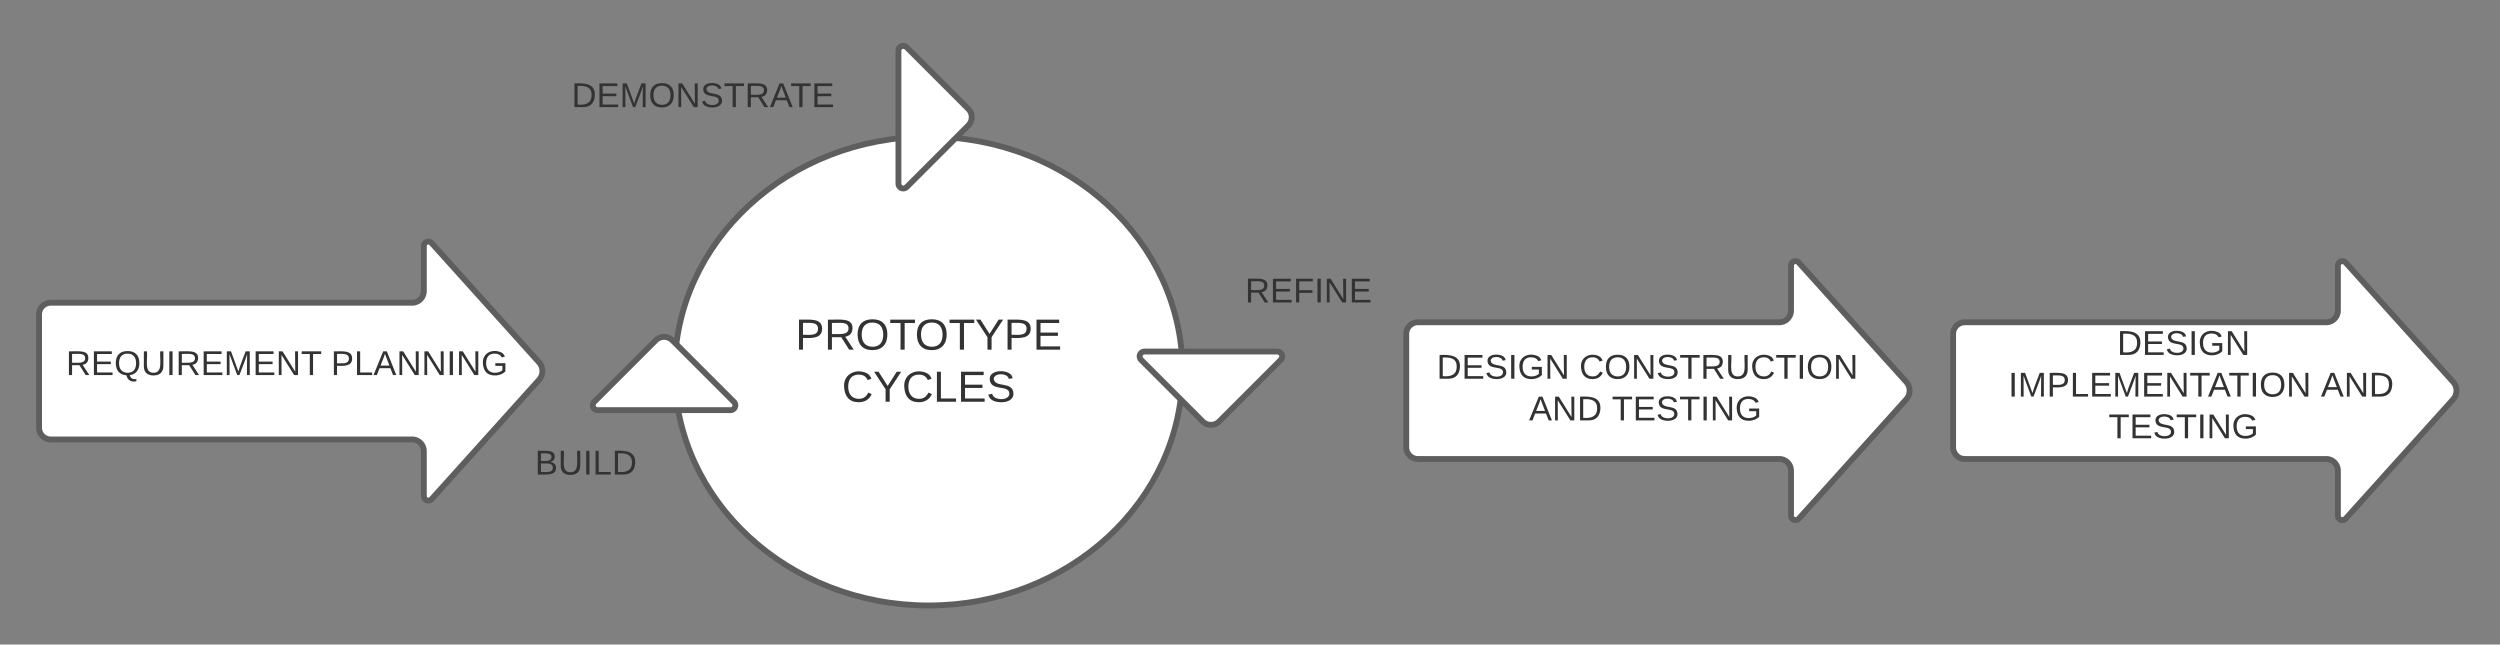 <svg xmlns="http://www.w3.org/2000/svg" xmlns:xlink="http://www.w3.org/1999/xlink" xmlns:lucid="lucid" width="1280" height="330"><rect width="100%" height="100%" fill="#808080" stroke="none"/><g transform="translate(-460 -140)" lucid:page-tab-id="b66N5.Bi_q6N"><path d="M480 301a6 6 0 0 1 6-6h185a6 6 0 0 0 6-6v-23a2.3 2.3 0 0 1 4-1.54l55 61.08a6.67 6.67 0 0 1 0 8.92l-55 61.08a2.3 2.3 0 0 1-4-1.54v-23a6 6 0 0 0-6-6H486a6 6 0 0 1-6-6z" stroke="#5e5e5e" stroke-width="3" fill="#fff"/><use xlink:href="#a" transform="matrix(1,0,0,1,485,265) translate(8.815 67.035)"/><use xlink:href="#b" transform="matrix(1,0,0,1,485,265) translate(144.469 67.035)"/><path d="M1065.43 330c0 66.27-58.2 120-130 120s-130-53.73-130-120c0-66.27 58.2-120 130-120s130 53.73 130 120z" stroke="#5e5e5e" stroke-width="3" fill="#fff"/><use xlink:href="#c" transform="matrix(1,0,0,1,810.433,215) translate(56.79 104.028)"/><use xlink:href="#d" transform="matrix(1,0,0,1,810.433,215) translate(80.617 130.694)"/><path d="M924.24 235.76A2.48 2.48 0 0 1 920 234v-68a2.48 2.48 0 0 1 4.24-1.76l31.52 31.52a6 6 0 0 1 0 8.48z" stroke="#5e5e5e" stroke-width="3" fill="#fff"/><path d="M720 166a6 6 0 0 1 6-6h188a6 6 0 0 1 6 6v48a6 6 0 0 1-6 6H726a6 6 0 0 1-6-6z" stroke="#000" stroke-opacity="0" stroke-width="3" fill="#fff" fill-opacity="0"/><use xlink:href="#e" transform="matrix(1,0,0,1,725,165) translate(27.667 29.847)"/><path d="M1044.24 324.24A2.48 2.48 0 0 1 1046 320h68a2.48 2.48 0 0 1 1.76 4.24l-31.52 31.52a6 6 0 0 1-8.48 0z" stroke="#5e5e5e" stroke-width="3" fill="#fff"/><path d="M1060 266a6 6 0 0 1 6-6h128a6 6 0 0 1 6 6v48a6 6 0 0 1-6 6h-128a6 6 0 0 1-6-6z" stroke="#000" stroke-opacity="0" stroke-width="3" fill="#fff" fill-opacity="0"/><use xlink:href="#f" transform="matrix(1,0,0,1,1065,265) translate(32.481 29.847)"/><path d="M835.76 345.76A2.48 2.48 0 0 1 834 350h-68a2.48 2.48 0 0 1-1.76-4.24l31.52-31.52a6 6 0 0 1 8.48 0z" stroke="#5e5e5e" stroke-width="3" fill="#fff"/><path d="M700 366a6 6 0 0 1 6-6h108a6 6 0 0 1 6 6v28a6 6 0 0 1-6 6H706a6 6 0 0 1-6-6z" stroke="#000" stroke-opacity="0" stroke-width="3" fill="#fff" fill-opacity="0"/><use xlink:href="#g" transform="matrix(1,0,0,1,705,365) translate(28.877 17.972)"/><path d="M1180 311a6 6 0 0 1 6-6h185a6 6 0 0 0 6-6v-23a2.3 2.3 0 0 1 4-1.54l55 61.08a6.67 6.67 0 0 1 0 8.92l-55 61.08a2.3 2.3 0 0 1-4-1.54v-23a6 6 0 0 0-6-6h-185a6 6 0 0 1-6-6z" stroke="#5e5e5e" stroke-width="3" fill="#fff"/><use xlink:href="#h" transform="matrix(1,0,0,1,1185,275) translate(10.599 58.91)"/><use xlink:href="#i" transform="matrix(1,0,0,1,1185,275) translate(83.586 58.91)"/><use xlink:href="#j" transform="matrix(1,0,0,1,1185,275) translate(57.87 80.243)"/><use xlink:href="#k" transform="matrix(1,0,0,1,1185,275) translate(100.241 80.243)"/><path d="M1460 311a6 6 0 0 1 6-6h185a6 6 0 0 0 6-6v-23a2.3 2.3 0 0 1 4-1.54l55 61.08a6.67 6.67 0 0 1 0 8.92l-55 61.08a2.3 2.3 0 0 1-4-1.54v-23a6 6 0 0 0-6-6h-185a6 6 0 0 1-6-6z" stroke="#5e5e5e" stroke-width="3" fill="#fff"/><g><use xlink:href="#l" transform="matrix(1,0,0,1,1465,275) translate(78.975 46.722)"/><use xlink:href="#m" transform="matrix(1,0,0,1,1465,275) translate(23.284 68.056)"/><use xlink:href="#n" transform="matrix(1,0,0,1,1465,275) translate(183.284 68.056)"/><use xlink:href="#k" transform="matrix(1,0,0,1,1465,275) translate(74.556 89.389)"/></g><defs><path fill="#333" d="M233-177c-1 41-23 64-60 70L243 0h-38l-65-103H63V0H30v-248c88 3 205-21 203 71zM63-129c60-2 137 13 137-47 0-61-80-42-137-45v92" id="o"/><path fill="#333" d="M30 0v-248h187v28H63v79h144v27H63v87h162V0H30" id="p"/><path fill="#333" d="M140-251c81 0 123 46 123 126C263-53 228-8 163 1c7 30 30 48 69 40v23c-55 16-95-15-103-61C56-3 17-48 17-125c0-80 42-126 123-126zm0 227c63 0 89-41 89-101s-29-99-89-99c-61 0-89 39-89 99S79-25 140-24" id="q"/><path fill="#333" d="M232-93c-1 65-40 97-104 97C67 4 28-28 28-90v-158h33c8 89-33 224 67 224 102 0 64-133 71-224h33v155" id="r"/><path fill="#333" d="M33 0v-248h34V0H33" id="s"/><path fill="#333" d="M240 0l2-218c-23 76-54 145-80 218h-23L58-218 59 0H30v-248h44l77 211c21-75 51-140 76-211h43V0h-30" id="t"/><path fill="#333" d="M190 0L58-211 59 0H30v-248h39L202-35l-2-213h31V0h-41" id="u"/><path fill="#333" d="M127-220V0H93v-220H8v-28h204v28h-85" id="v"/><g id="a"><use transform="matrix(0.049,0,0,0.049,0,0)" xlink:href="#o"/><use transform="matrix(0.049,0,0,0.049,12.79,0)" xlink:href="#p"/><use transform="matrix(0.049,0,0,0.049,24.642,0)" xlink:href="#q"/><use transform="matrix(0.049,0,0,0.049,38.469,0)" xlink:href="#r"/><use transform="matrix(0.049,0,0,0.049,51.259,0)" xlink:href="#s"/><use transform="matrix(0.049,0,0,0.049,56.198,0)" xlink:href="#o"/><use transform="matrix(0.049,0,0,0.049,68.988,0)" xlink:href="#p"/><use transform="matrix(0.049,0,0,0.049,80.84,0)" xlink:href="#t"/><use transform="matrix(0.049,0,0,0.049,95.605,0)" xlink:href="#p"/><use transform="matrix(0.049,0,0,0.049,107.457,0)" xlink:href="#u"/><use transform="matrix(0.049,0,0,0.049,120.247,0)" xlink:href="#v"/></g><path fill="#333" d="M30-248c87 1 191-15 191 75 0 78-77 80-158 76V0H30v-248zm33 125c57 0 124 11 124-50 0-59-68-47-124-48v98" id="w"/><path fill="#333" d="M30 0v-248h33v221h125V0H30" id="x"/><path fill="#333" d="M205 0l-28-72H64L36 0H1l101-248h38L239 0h-34zm-38-99l-47-123c-12 45-31 82-46 123h93" id="y"/><path fill="#333" d="M143 4C61 4 22-44 18-125c-5-107 100-154 193-111 17 8 29 25 37 43l-32 9c-13-25-37-40-76-40-61 0-88 39-88 99 0 61 29 100 91 101 35 0 62-11 79-27v-45h-74v-28h105v86C228-13 192 4 143 4" id="z"/><g id="b"><use transform="matrix(0.049,0,0,0.049,0,0)" xlink:href="#w"/><use transform="matrix(0.049,0,0,0.049,11.852,0)" xlink:href="#x"/><use transform="matrix(0.049,0,0,0.049,21.728,0)" xlink:href="#y"/><use transform="matrix(0.049,0,0,0.049,33.58,0)" xlink:href="#u"/><use transform="matrix(0.049,0,0,0.049,46.37,0)" xlink:href="#u"/><use transform="matrix(0.049,0,0,0.049,59.16,0)" xlink:href="#s"/><use transform="matrix(0.049,0,0,0.049,64.099,0)" xlink:href="#u"/><use transform="matrix(0.049,0,0,0.049,76.889,0)" xlink:href="#z"/></g><path fill="#333" d="M140-251c81 0 123 46 123 126C263-46 219 4 140 4 59 4 17-45 17-125s42-126 123-126zm0 227c63 0 89-41 89-101s-29-99-89-99c-61 0-89 39-89 99S79-25 140-24" id="A"/><path fill="#333" d="M137-103V0h-34v-103L8-248h37l75 118 75-118h37" id="B"/><g id="c"><use transform="matrix(0.062,0,0,0.062,0,0)" xlink:href="#w"/><use transform="matrix(0.062,0,0,0.062,14.815,0)" xlink:href="#o"/><use transform="matrix(0.062,0,0,0.062,30.802,0)" xlink:href="#A"/><use transform="matrix(0.062,0,0,0.062,48.086,0)" xlink:href="#v"/><use transform="matrix(0.062,0,0,0.062,61.173,0)" xlink:href="#A"/><use transform="matrix(0.062,0,0,0.062,78.457,0)" xlink:href="#v"/><use transform="matrix(0.062,0,0,0.062,91.975,0)" xlink:href="#B"/><use transform="matrix(0.062,0,0,0.062,106.79,0)" xlink:href="#w"/><use transform="matrix(0.062,0,0,0.062,121.605,0)" xlink:href="#p"/></g><path fill="#333" d="M212-179c-10-28-35-45-73-45-59 0-87 40-87 99 0 60 29 101 89 101 43 0 62-24 78-52l27 14C228-24 195 4 139 4 59 4 22-46 18-125c-6-104 99-153 187-111 19 9 31 26 39 46" id="C"/><path fill="#333" d="M185-189c-5-48-123-54-124 2 14 75 158 14 163 119 3 78-121 87-175 55-17-10-28-26-33-46l33-7c5 56 141 63 141-1 0-78-155-14-162-118-5-82 145-84 179-34 5 7 8 16 11 25" id="D"/><g id="d"><use transform="matrix(0.062,0,0,0.062,0,0)" xlink:href="#C"/><use transform="matrix(0.062,0,0,0.062,15.988,0)" xlink:href="#B"/><use transform="matrix(0.062,0,0,0.062,30.802,0)" xlink:href="#C"/><use transform="matrix(0.062,0,0,0.062,46.79,0)" xlink:href="#x"/><use transform="matrix(0.062,0,0,0.062,59.136,0)" xlink:href="#p"/><use transform="matrix(0.062,0,0,0.062,73.951,0)" xlink:href="#D"/></g><path fill="#333" d="M30-248c118-7 216 8 213 122C240-48 200 0 122 0H30v-248zM63-27c89 8 146-16 146-99s-60-101-146-95v194" id="E"/><g id="e"><use transform="matrix(0.049,0,0,0.049,0,0)" xlink:href="#E"/><use transform="matrix(0.049,0,0,0.049,12.79,0)" xlink:href="#p"/><use transform="matrix(0.049,0,0,0.049,24.642,0)" xlink:href="#t"/><use transform="matrix(0.049,0,0,0.049,39.407,0)" xlink:href="#A"/><use transform="matrix(0.049,0,0,0.049,53.235,0)" xlink:href="#u"/><use transform="matrix(0.049,0,0,0.049,66.025,0)" xlink:href="#D"/><use transform="matrix(0.049,0,0,0.049,77.877,0)" xlink:href="#v"/><use transform="matrix(0.049,0,0,0.049,88.691,0)" xlink:href="#o"/><use transform="matrix(0.049,0,0,0.049,101.481,0)" xlink:href="#y"/><use transform="matrix(0.049,0,0,0.049,112,0)" xlink:href="#v"/><use transform="matrix(0.049,0,0,0.049,122.815,0)" xlink:href="#p"/></g><path fill="#333" d="M63-220v92h138v28H63V0H30v-248h175v28H63" id="F"/><g id="f"><use transform="matrix(0.049,0,0,0.049,0,0)" xlink:href="#o"/><use transform="matrix(0.049,0,0,0.049,12.79,0)" xlink:href="#p"/><use transform="matrix(0.049,0,0,0.049,24.642,0)" xlink:href="#F"/><use transform="matrix(0.049,0,0,0.049,35.457,0)" xlink:href="#s"/><use transform="matrix(0.049,0,0,0.049,40.395,0)" xlink:href="#u"/><use transform="matrix(0.049,0,0,0.049,53.185,0)" xlink:href="#p"/></g><path fill="#333" d="M160-131c35 5 61 23 61 61C221 17 115-2 30 0v-248c76 3 177-17 177 60 0 33-19 50-47 57zm-97-11c50-1 110 9 110-42 0-47-63-36-110-37v79zm0 115c55-2 124 14 124-45 0-56-70-42-124-44v89" id="G"/><g id="g"><use transform="matrix(0.049,0,0,0.049,0,0)" xlink:href="#G"/><use transform="matrix(0.049,0,0,0.049,11.852,0)" xlink:href="#r"/><use transform="matrix(0.049,0,0,0.049,24.642,0)" xlink:href="#s"/><use transform="matrix(0.049,0,0,0.049,29.58,0)" xlink:href="#x"/><use transform="matrix(0.049,0,0,0.049,39.457,0)" xlink:href="#E"/></g><g id="h"><use transform="matrix(0.049,0,0,0.049,0,0)" xlink:href="#E"/><use transform="matrix(0.049,0,0,0.049,12.79,0)" xlink:href="#p"/><use transform="matrix(0.049,0,0,0.049,24.642,0)" xlink:href="#D"/><use transform="matrix(0.049,0,0,0.049,36.494,0)" xlink:href="#s"/><use transform="matrix(0.049,0,0,0.049,41.432,0)" xlink:href="#z"/><use transform="matrix(0.049,0,0,0.049,55.259,0)" xlink:href="#u"/></g><g id="i"><use transform="matrix(0.049,0,0,0.049,0,0)" xlink:href="#C"/><use transform="matrix(0.049,0,0,0.049,12.79,0)" xlink:href="#A"/><use transform="matrix(0.049,0,0,0.049,26.617,0)" xlink:href="#u"/><use transform="matrix(0.049,0,0,0.049,39.407,0)" xlink:href="#D"/><use transform="matrix(0.049,0,0,0.049,51.259,0)" xlink:href="#v"/><use transform="matrix(0.049,0,0,0.049,62.074,0)" xlink:href="#o"/><use transform="matrix(0.049,0,0,0.049,74.864,0)" xlink:href="#r"/><use transform="matrix(0.049,0,0,0.049,87.654,0)" xlink:href="#C"/><use transform="matrix(0.049,0,0,0.049,100.444,0)" xlink:href="#v"/><use transform="matrix(0.049,0,0,0.049,111.259,0)" xlink:href="#s"/><use transform="matrix(0.049,0,0,0.049,116.198,0)" xlink:href="#A"/><use transform="matrix(0.049,0,0,0.049,130.025,0)" xlink:href="#u"/></g><g id="j"><use transform="matrix(0.049,0,0,0.049,0,0)" xlink:href="#y"/><use transform="matrix(0.049,0,0,0.049,11.852,0)" xlink:href="#u"/><use transform="matrix(0.049,0,0,0.049,24.642,0)" xlink:href="#E"/></g><g id="k"><use transform="matrix(0.049,0,0,0.049,0,0)" xlink:href="#v"/><use transform="matrix(0.049,0,0,0.049,10.815,0)" xlink:href="#p"/><use transform="matrix(0.049,0,0,0.049,22.667,0)" xlink:href="#D"/><use transform="matrix(0.049,0,0,0.049,34.519,0)" xlink:href="#v"/><use transform="matrix(0.049,0,0,0.049,45.333,0)" xlink:href="#s"/><use transform="matrix(0.049,0,0,0.049,50.272,0)" xlink:href="#u"/><use transform="matrix(0.049,0,0,0.049,63.062,0)" xlink:href="#z"/></g><g id="l"><use transform="matrix(0.049,0,0,0.049,0,0)" xlink:href="#E"/><use transform="matrix(0.049,0,0,0.049,12.79,0)" xlink:href="#p"/><use transform="matrix(0.049,0,0,0.049,24.642,0)" xlink:href="#D"/><use transform="matrix(0.049,0,0,0.049,36.494,0)" xlink:href="#s"/><use transform="matrix(0.049,0,0,0.049,41.432,0)" xlink:href="#z"/><use transform="matrix(0.049,0,0,0.049,55.259,0)" xlink:href="#u"/></g><g id="m"><use transform="matrix(0.049,0,0,0.049,0,0)" xlink:href="#s"/><use transform="matrix(0.049,0,0,0.049,4.938,0)" xlink:href="#t"/><use transform="matrix(0.049,0,0,0.049,19.704,0)" xlink:href="#w"/><use transform="matrix(0.049,0,0,0.049,31.556,0)" xlink:href="#x"/><use transform="matrix(0.049,0,0,0.049,41.432,0)" xlink:href="#p"/><use transform="matrix(0.049,0,0,0.049,53.284,0)" xlink:href="#t"/><use transform="matrix(0.049,0,0,0.049,68.049,0)" xlink:href="#p"/><use transform="matrix(0.049,0,0,0.049,79.901,0)" xlink:href="#u"/><use transform="matrix(0.049,0,0,0.049,92.691,0)" xlink:href="#v"/><use transform="matrix(0.049,0,0,0.049,102.173,0)" xlink:href="#y"/><use transform="matrix(0.049,0,0,0.049,112.691,0)" xlink:href="#v"/><use transform="matrix(0.049,0,0,0.049,123.506,0)" xlink:href="#s"/><use transform="matrix(0.049,0,0,0.049,128.444,0)" xlink:href="#A"/><use transform="matrix(0.049,0,0,0.049,142.272,0)" xlink:href="#u"/></g><g id="n"><use transform="matrix(0.049,0,0,0.049,0,0)" xlink:href="#y"/><use transform="matrix(0.049,0,0,0.049,11.852,0)" xlink:href="#u"/><use transform="matrix(0.049,0,0,0.049,24.642,0)" xlink:href="#E"/></g></defs></g></svg>